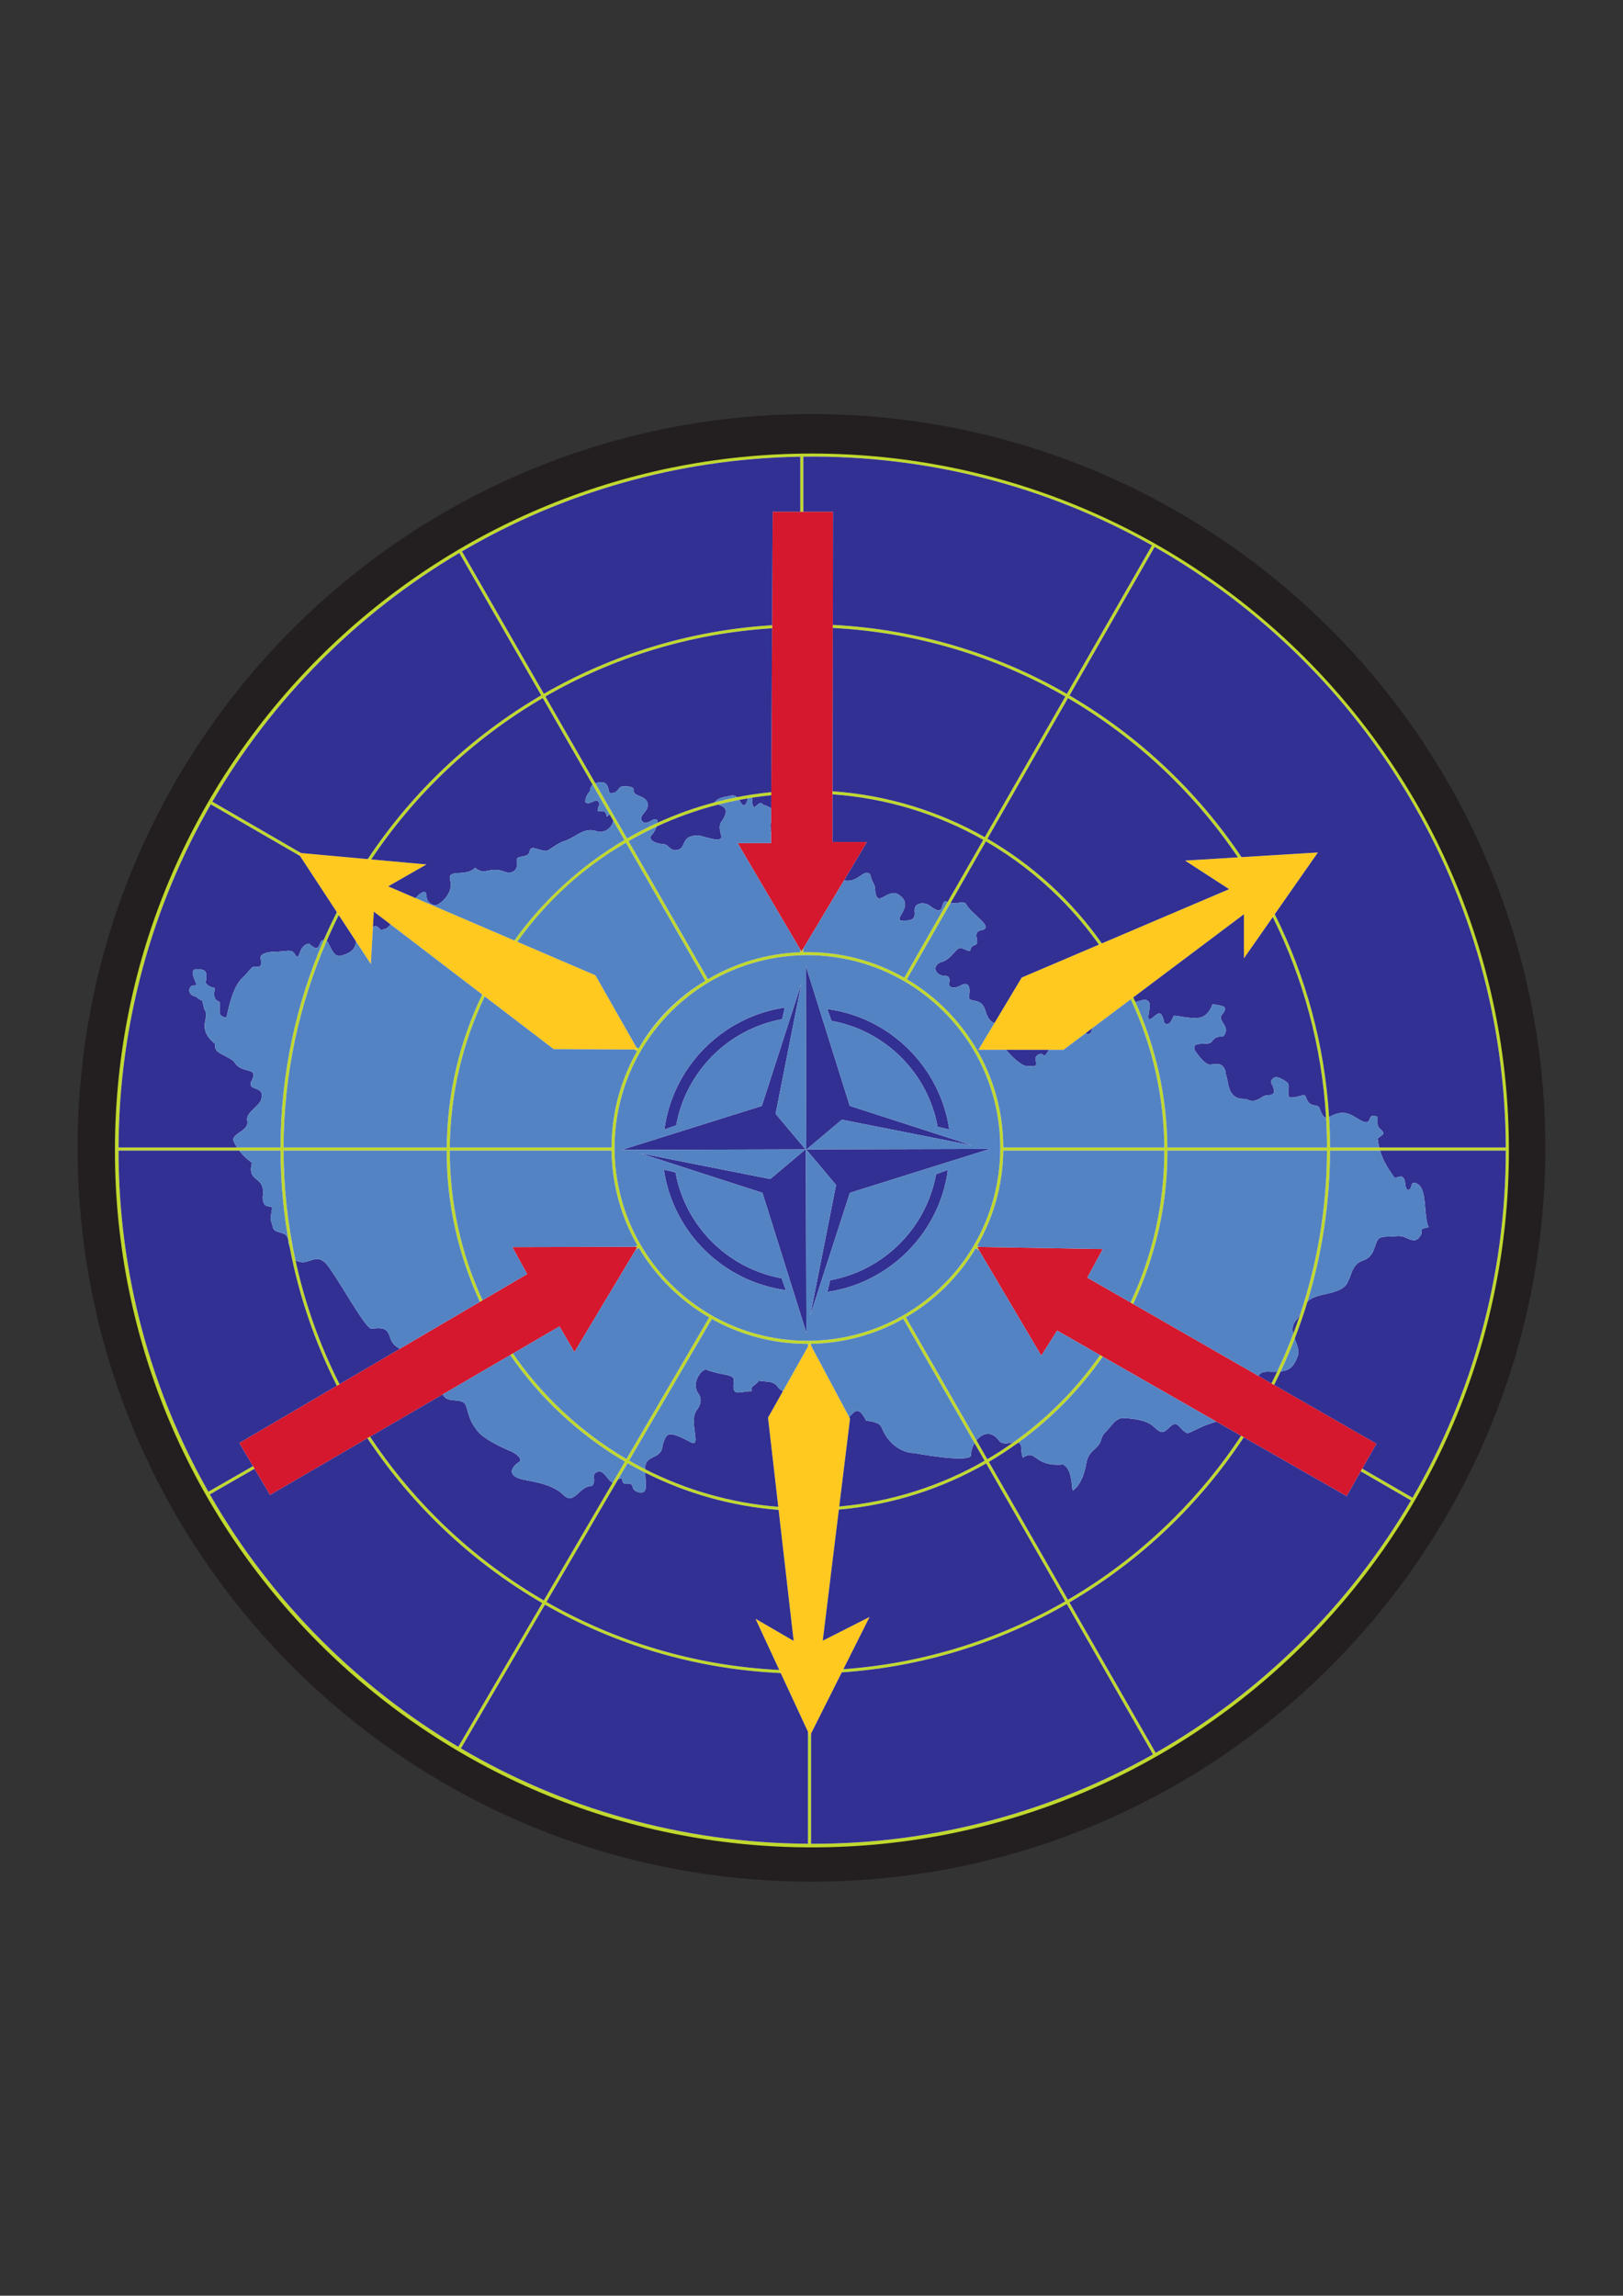 <?xml version="1.0" encoding="UTF-8" standalone="no"?>
<!DOCTYPE svg PUBLIC "-//W3C//DTD SVG 1.1//EN" "http://www.w3.org/Graphics/SVG/1.1/DTD/svg11.dtd">
<svg xmlns="http://www.w3.org/2000/svg" xmlns:xlink="http://www.w3.org/1999/xlink" version="1.1" width="595.22pt" height="842pt" viewBox="0 0 595.22 842">
<rect x="0" y="0" width="595.22" height="842" fill="#333333" stroke="none"/>
<g enable-background="new">
<path transform="matrix(1,0,0,-1,565.474,421.004)" d="M 0 0 C 0 -147.942 -119.919 -267.876 -267.85 -267.887 L -267.889 -267.887 C -415.829 -267.876 -535.748 -147.942 -535.748 0 C -535.748 147.94 -415.818 267.874 -267.87 267.874 C -119.929 267.874 0 147.94 0 0 " fill="#ffffff"/>
<path transform="matrix(1,0,0,-1,283.373,187.673)" d="M 0 0 L 22.143 0 L 21.94 -121.147 L 34.598 -121.147 L 10.557 -161.345 L -12.861 -121.553 L -.616 -121.553 L 0 0 Z M -184.344 -360.66 L -195.635 -341.597 L -90.052 -279.626 L -95.478 -269.739 L -49.581 -269.618 L -72.703 -308.236 L -78.205 -298.827 L -184.344 -360.66 Z M 221.447 -341.835 L 210.502 -361.096 L 104.312 -300.343 L 98.514 -309.562 L 74.937 -269.657 L 121.071 -270.454 L 115.383 -280.934 L 221.447 -341.835 " fill="#d5182d"/>
<path transform="matrix(1,0,0,-1,296.988,492.689)" d="M 0 0 L -15.324 -27.276 L -5.921 -109.155 L -19.917 -101.036 L .032 -143.989 L 21.918 -100.376 L 4.746 -109.092 L 14.754 -27.634 L 0 0 Z M 61.846 107.656 L 93.035 107.631 L 159.21 157.367 L 159.21 141.191 L 186.331 180.016 L 137.624 177.042 L 153.792 166.561 L 77.719 134.148 L 61.846 107.656 Z M -63.137 107.74 L -78.613 134.967 L -154.619 167.598 L -140.568 175.632 L -187.731 179.918 L -160.981 139.097 L -159.901 158.333 L -93.929 107.887 L -63.137 107.74 " fill="#ffc91f"/>
<path transform="matrix(1,0,0,-1,554.3,421.966)" d="M 0 0 C 0 -141.679 -114.856 -256.527 -256.535 -256.527 C -398.214 -256.527 -513.071 -141.679 -513.071 0 C -513.071 141.679 -398.214 256.535 -256.535 256.535 C -114.856 256.535 0 141.679 0 0 Z M -256.852 -70.914 L -256.852 -71.585 L -257.312 -70.723 L -257.975 -71.904 L -257.975 -70.926 C -270.749 -70.976 -282.831 -67.638 -293.239 -61.808 L -323.576 -113.727 C -307.295 -123.096 -288.649 -129.122 -268.881 -130.696 L -268.751 -131.833 C -288.772 -130.272 -307.661 -124.184 -324.143 -114.697 L -353.886 -165.601 C -328.528 -180.116 -299.419 -189.026 -268.51 -190.534 L -267.975 -191.685 C -299.288 -190.254 -328.784 -181.266 -354.453 -166.571 L -385.263 -219.301 C -347.892 -241.291 -304.408 -254.006 -257.975 -254.28 L -257.975 -213.215 L -257.28 -214.712 L -256.852 -213.859 L -256.852 -254.284 C -211.523 -254.473 -168.271 -242.318 -131.455 -221.509 L -131.753 -220.954 L -163.071 -166.33 C -187.669 -180.494 -215.694 -189.376 -245.596 -191.429 L -245.01 -190.26 C -215.531 -188.134 -187.902 -179.332 -163.63 -165.355 L -192.629 -114.775 C -208.799 -124.057 -227.12 -130.015 -246.658 -131.723 L -246.518 -130.583 C -227.235 -128.862 -209.155 -122.965 -193.188 -113.801 L -223.042 -61.752 C -233.069 -67.389 -244.585 -70.69 -256.852 -70.914 Z M -320.65 36.427 L -321.678 37.023 L -320.449 37.017 L -320.949 37.896 L -320.088 37.397 C -314.091 47.548 -305.676 56.089 -295.622 62.237 L -324.743 112.887 C -340.417 103.651 -353.997 91.25 -364.607 76.558 L -365.665 77.012 C -354.94 91.922 -341.186 104.503 -325.302 113.861 L -355.253 165.955 C -380.469 151.243 -401.993 130.955 -418.164 106.752 L -419.435 106.868 C -403.131 131.438 -381.354 152.028 -355.813 166.929 L -385.848 219.169 C -423.29 197.003 -454.527 165.542 -476.426 127.935 L -443.885 109.09 L -445.043 109.195 L -444.273 108.019 L -476.989 126.965 C -498.361 89.888 -510.654 46.918 -510.828 1.089 L -451.424 1.089 C -451.343 32.141 -443.906 61.463 -430.767 87.409 L -430.056 86.324 C -442.936 60.673 -450.22 31.728 -450.301 1.089 L -390.46 1.089 C -390.286 21.179 -385.629 40.199 -377.442 57.199 L -376.53 56.501 C -384.584 39.703 -389.164 20.922 -389.337 1.089 L -330.03 1.089 C -330 13.941 -326.592 26 -320.65 36.427 Z M -259.687 254.474 L -259.687 234.293 L -260.81 234.293 L -260.81 254.46 C -306.021 253.699 -348.358 241.14 -384.883 219.734 L -354.847 167.492 C -329.924 181.839 -301.484 190.762 -271.137 192.655 L -271.143 191.529 C -301.283 189.638 -329.531 180.769 -354.287 166.518 L -324.336 114.424 C -308.491 123.579 -290.568 129.54 -271.448 131.426 L -271.453 130.297 C -290.368 128.414 -308.098 122.509 -323.776 113.45 L -294.663 62.814 C -284.676 68.71 -273.139 72.26 -260.81 72.702 L -260.81 73.697 L -260.37 72.948 L -259.687 74.09 L -259.687 72.733 C -246.272 73.008 -233.606 69.598 -222.674 63.37 L -193.703 113.933 C -210.237 123.323 -229.01 129.211 -248.957 130.619 L -248.955 131.745 C -228.807 130.336 -209.84 124.39 -193.144 114.907 L -163.594 166.481 C -188.955 181.092 -217.934 190.035 -248.855 191.646 L -248.853 192.771 C -217.731 191.159 -188.558 182.159 -163.036 167.455 L -131.896 221.802 L -131.827 221.93 C -169.642 243.22 -213.328 255.058 -259.687 254.474 Z M -195.771 -35.006 L -195.129 -35.378 L -195.989 -35.364 L -195.259 -36.598 L -196.334 -35.976 L -196.485 -35.893 C -202.732 -46.342 -211.545 -55.06 -222.065 -61.193 L -192.218 -113.237 C -175.814 -103.634 -161.702 -90.585 -150.855 -75.066 L -149.876 -75.626 C -160.825 -91.316 -175.083 -104.509 -191.659 -114.211 L -162.66 -164.79 C -148.387 -156.459 -135.289 -146.336 -123.677 -134.724 C -114.525 -125.573 -106.298 -115.497 -99.144 -104.651 L -98.168 -105.209 C -114.502 -129.995 -136.393 -150.76 -162.102 -165.764 L -130.779 -220.397 L -130.439 -220.932 C -91.706 -198.803 -59.384 -166.829 -36.833 -128.355 L -37.102 -128.189 L -55.242 -117.684 L -54.689 -116.709 L -36.541 -127.219 L -36.26 -127.372 C -14.536 -89.928 -2.085 -46.433 -2.06 -.032 C -23.542 -.032 -45.032 -.035 -66.516 -.035 C -66.612 -30.94 -73.992 -60.131 -87.028 -85.982 L -88.004 -85.422 C -75.061 -59.737 -67.735 -30.737 -67.639 -.035 L -126.164 -.035 C -126.029 -19.858 -130.717 -39.302 -138.703 -56.311 L -139.672 -55.754 C -131.72 -38.839 -127.288 -19.972 -127.288 -.035 L -186.354 -.035 C -186.518 -12.728 -189.977 -24.63 -195.914 -34.923 L -195.771 -35.006 Z M -2.066 1.089 C -2.418 94.247 -53.072 177.132 -130.848 221.375 L -162.066 166.89 C -136.62 152.031 -115.11 131.671 -98.979 107.584 L -100.282 107.504 C -107.166 117.702 -115.008 127.201 -123.678 135.871 C -135.28 147.473 -148.366 157.588 -162.624 165.915 L -192.171 114.349 C -175.435 104.655 -161.156 91.5 -150.206 75.946 L -151.268 75.494 C -155.58 81.591 -160.398 87.305 -165.665 92.572 C -173.716 100.623 -182.812 107.629 -192.729 113.374 L -221.703 62.807 C -200.283 50.155 -186.41 27.026 -186.348 1.089 L -127.295 1.089 C -127.464 20.51 -131.859 38.922 -139.604 55.451 L -138.691 56.138 C -130.781 39.324 -126.34 20.65 -126.172 1.089 L -67.639 1.089 C -67.719 31.443 -74.868 60.136 -87.525 85.609 L -86.794 86.655 C -73.831 60.756 -66.596 31.652 -66.516 1.089 C -45.032 1.089 -23.549 1.089 -2.066 1.089 Z M -436.324 -179.776 C -421.357 -194.742 -404.533 -207.85 -386.23 -218.729 L -355.425 -166.009 C -381.192 -151.056 -403.148 -130.324 -419.547 -105.556 L -418.574 -104.989 C -411.473 -115.707 -403.322 -125.669 -394.266 -134.725 C -382.54 -146.452 -369.297 -156.661 -354.858 -165.039 L -325.113 -114.132 C -341.835 -104.317 -356.194 -90.944 -367.165 -75.04 L -366.192 -74.473 C -361.672 -81.015 -356.573 -87.127 -350.968 -92.732 C -343.091 -100.609 -334.215 -107.487 -324.546 -113.162 L -294.214 -61.251 C -304.824 -55.089 -313.703 -46.299 -319.975 -35.757 L -321.182 -36.451 L -320.508 -35.325 L -321.471 -35.327 L -320.539 -34.792 C -326.431 -24.529 -329.861 -12.674 -330.025 -.035 L -389.344 -.035 C -389.344 -19.623 -385.044 -38.247 -377.34 -54.936 L -378.306 -55.503 C -386.06 -38.691 -390.601 -19.544 -390.467 -.035 L -450.3 -.035 C -450.204 -30.855 -442.822 -59.961 -429.787 -85.719 L -430.757 -86.289 C -443.89 -60.363 -451.328 -31.063 -451.424 -.035 L -510.833 -.035 C -510.809 -45.531 -498.837 -88.232 -477.89 -125.177 L -461.538 -115.785 L -460.968 -116.747 L -477.338 -126.151 C -466.068 -145.826 -452.248 -163.852 -436.324 -179.776 Z M -208.186 -49.089 C -180.568 -21.471 -180.565 23.299 -208.184 50.915 C -235.802 78.529 -280.577 78.529 -308.195 50.914 C -335.814 23.298 -335.811 -21.47 -308.192 -49.088 C -280.573 -76.708 -235.806 -76.707 -208.186 -49.089 " fill="#c1d82e"/>
<path transform="matrix(1,0,0,-1,309.29,612.226)" d="M 0 0 C 29.479 2.126 57.108 10.928 81.38 24.905 L 52.381 75.485 C 36.21 66.203 17.89 60.245 -1.648 58.537 L -7.557 10.445 L 9.615 19.161 L 0 0 Z M -11.842 -23.599 L -11.842 -64.024 C 33.487 -64.213 76.739 -52.058 113.555 -31.249 L 113.257 -30.694 L 81.939 23.93 C 57.341 9.766 29.316 .884 -.586 -1.169 L -11.842 -23.599 Z M -12.966 -64.02 L -12.966 -22.955 L -22.965 -1.425 C -54.278 .006 -83.775 8.994 -109.443 23.689 L -140.253 -29.041 C -102.882 -51.031 -59.398 -63.746 -12.966 -64.02 Z M -231.416 318.195 L -198.875 299.35 L -174.425 297.128 C -158.121 321.698 -136.344 342.288 -110.803 357.189 L -140.839 409.429 C -178.28 387.263 -209.517 355.802 -231.416 318.195 Z M -14.677 444.734 L -14.677 424.553 L -3.774 424.553 L -3.843 383.031 C 27.279 381.419 56.452 372.419 81.974 357.715 L 113.113 412.062 L 113.183 412.19 C 75.368 433.48 31.682 445.318 -14.677 444.734 Z M -3.945 322.005 C 16.203 320.596 35.17 314.65 51.866 305.167 L 81.416 356.741 C 56.055 371.352 27.076 380.295 -3.845 381.906 L -3.945 322.005 Z M -15.8 424.553 L -15.8 444.72 C -61.011 443.959 -103.349 431.4 -139.873 409.994 L -109.837 357.752 C -84.914 372.099 -56.474 381.022 -26.127 382.915 L -25.917 424.553 L -15.8 424.553 Z M 114.57 -30.672 C 153.303 -8.543 185.625 23.431 208.177 61.905 L 207.907 62.071 L 189.767 72.576 L 184.586 63.457 L 146.842 85.051 C 130.507 60.265 108.617 39.5 82.908 24.496 L 114.231 -30.137 L 114.57 -30.672 Z M -191.314 10.484 C -176.348 -4.482 -159.524 -17.59 -141.22 -28.469 L -110.415 24.251 C -136.183 39.204 -158.138 59.936 -174.537 84.704 L -210.261 63.893 L -215.959 73.513 L -232.329 64.109 C -221.059 44.434 -207.238 26.408 -191.314 10.484 Z M 84.057 65.492 C 84.057 65.492 86.269 66.48 87.99 71.163 C 89.72 76.095 88.488 77.323 91.939 80.529 C 95.635 83.732 93.66 84.466 96.125 86.938 C 98.597 89.403 100.074 92.601 103.28 92.107 C 106.478 91.866 111.406 91.373 113.871 88.901 C 116.334 86.689 117.077 86.196 119.533 88.66 C 122.005 91.124 122.757 89.403 124.478 87.673 C 126.444 86.196 125.701 86.196 129.896 88.166 C 132.835 89.636 134.408 90.009 136.755 90.822 L 145.866 85.609 C 138.712 74.763 130.484 64.687 121.333 55.536 C 109.721 43.924 96.623 33.801 82.35 25.47 L 53.351 76.049 C 57.08 78.231 60.692 80.591 64.176 83.116 C 65.902 82.381 64.65 81.293 65.814 77.564 C 70.986 81.019 69.509 74.125 80.598 75.099 C 83.062 73.623 83.56 70.91 84.057 65.492 Z M 152.25 107.569 C 152.766 108.626 153.934 109.298 156.511 109.11 C 157.473 109.077 158.328 109.077 159.094 109.113 C 158.415 107.679 157.719 106.253 157.006 104.838 L 152.25 107.569 Z M 160.385 109.221 C 164.082 109.678 165.27 111.339 166.62 114.79 C 167.335 116.937 166.317 119.083 165.524 121.23 C 167.257 125.694 168.826 130.239 170.227 134.857 C 171.263 135.876 172.959 136.738 176.232 137.464 C 185.101 139.19 184.611 141.646 185.598 143.384 C 186.332 144.861 186.822 148.548 190.282 149.776 C 193.978 151.012 194.467 153.725 195.21 155.696 C 195.943 157.915 196.442 158.662 199.649 158.662 C 202.847 158.662 204.079 159.396 206.551 158.168 C 209.015 156.932 210.492 156.932 211.724 159.152 C 212.956 161.122 210.492 161.375 214.677 162.109 C 212.466 166.299 214.677 178.379 209.015 178.379 C 208.517 178.379 208.272 176.902 208.028 176.4 C 207.285 175.417 206.298 175.417 206.053 178.13 C 205.572 182.821 202.847 179.366 201.868 180.589 C 199.849 183.533 197.961 186.338 196.823 190.226 L 242.95 190.228 C 242.925 143.827 230.474 100.332 208.75 62.888 L 208.469 63.041 L 190.321 73.551 L 195.53 82.718 L 157.981 104.278 C 158.805 105.913 159.606 107.56 160.385 109.221 Z M 164.977 122.94 C 164.549 124.658 164.596 126.377 166.122 128.097 C 166.697 128.742 167.13 129.356 167.478 129.94 C 166.689 127.586 165.855 125.252 164.977 122.94 Z M 196.523 191.349 C 196.277 192.366 196.081 193.457 195.943 194.639 C 197.919 196.369 199.159 196.12 196.442 198.588 C 195.708 199.323 195.943 200.804 195.943 202.529 C 191.759 204.5 194.222 199.568 190.771 200.804 C 187.075 202.281 184.611 206.23 178.215 202.529 L 178.14 202.493 C 176.552 228.981 169.588 254.18 158.213 276.911 L 174.029 299.553 L 146.027 297.843 C 129.897 321.93 108.389 342.291 82.944 357.15 L 114.162 411.635 C 191.938 367.392 242.592 284.507 242.944 191.349 L 196.523 191.349 Z M 177.032 202.27 C 176.312 202.389 175.534 203.148 174.755 205.487 C 174.013 207.947 171.059 205.243 169.574 209.93 C 169.084 211.406 167.355 209.676 163.903 209.676 C 162.181 210.411 164.156 213.378 162.924 215.094 C 160.949 216.58 158.485 218.06 157.253 216.339 C 156.021 215.094 157.988 214.36 157.988 211.648 C 156.764 209.676 155.777 211.406 153.304 209.676 C 149.363 207.213 149.119 209.183 146.654 209.183 C 142.959 209.183 141.49 211.897 140.984 215.348 C 140.747 216.58 140.249 218.301 140.249 218.301 C 139.996 221.757 137.524 221.997 137.524 221.997 L 134.326 221.757 C 132.605 221.997 130.629 224.461 128.9 226.934 C 127.431 230.875 133.836 228.41 135.068 230.132 C 137.288 233.094 138.519 231.364 139.507 232.352 C 142.216 235.799 137.035 237.777 138.765 239.988 C 141.49 243.194 139.507 243.194 135.321 243.937 C 135.068 242.452 133.347 239.499 130.875 239.014 C 126.689 238.271 121.271 240.241 121.027 239.499 C 119.533 235.064 117.575 236.785 117.575 237.529 C 117.077 239.988 116.334 241.477 114.369 239.748 C 109.441 235.305 113.626 243.194 111.905 244.924 C 110.545 246.281 108.719 244.837 107.071 244.768 C 106.823 245.313 106.571 245.855 106.317 246.396 L 146.908 276.904 L 146.908 260.728 L 157.484 275.867 C 168.611 253.471 175.48 228.586 177.032 202.27 Z M 94.8 266.205 C 83.851 281.758 69.575 294.915 52.839 304.609 L 82.385 356.175 C 96.644 347.848 109.73 337.733 121.332 326.131 C 130.002 317.461 137.841 307.962 144.725 297.764 L 125.322 296.579 L 141.49 286.098 L 94.8 266.205 Z M 105.644 245.197 C 105.506 245.304 105.371 245.433 105.241 245.588 L 105.404 245.71 L 105.644 245.197 Z M 91.206 235.039 C 91.102 233.195 90.03 232.485 88.848 233.267 L 91.206 235.039 Z M 75.383 227.172 C 74.59 225.749 73.863 224.683 73.442 225.204 C 72.219 226.44 70.244 224.963 70.497 223.727 C 71.231 220.28 69.998 221.263 67.046 221.263 C 65.529 221.263 61.712 224.6 59.683 227.185 L 75.383 227.172 Z M 55.388 236.947 L 55.215 237.043 C 52.506 238.271 52.252 241.718 51.519 242.954 C 49.789 246.401 45.359 244.182 46.101 247.135 C 46.835 251.084 45.114 251.819 43.629 251.084 C 43.629 251.084 39.688 248.612 38.701 251.084 C 39.198 253.296 38.945 254.291 37.224 254.291 C 33.773 254.291 32.043 258.232 36.236 259.46 C 40.177 260.696 41.41 265.379 43.629 264.392 C 48.557 262.173 45.114 264.641 48.312 265.628 C 50.531 266.371 46.835 270.312 50.531 271.046 C 55.957 272.03 46.591 276.965 44.861 280.907 C 43.123 281.772 41.96 280.545 39.354 281.073 L 52.281 303.634 C 62.198 297.889 71.293 290.883 79.345 282.832 C 84.611 277.565 89.431 271.852 93.743 265.754 L 65.417 253.685 L 55.388 236.947 Z M 38.238 281.384 L 38.203 281.396 C 35.494 282.885 37.224 276.712 33.773 278.683 C 32.043 279.43 31.317 280.907 29.089 280.907 C 27.368 280.907 25.883 280.172 26.136 277.709 C 26.625 273.51 22.186 274.995 21.199 274.502 C 18.49 275.488 26.38 280.172 20.211 284.113 C 16.027 286.813 12.077 277.949 11.588 286.573 C 11.588 287.809 10.356 288.797 9.867 291.509 C 7.891 293.48 5.916 289.78 2.718 289.286 C 1.54 289.118 .785 289.166 .278 289.354 L 8.681 303.406 L -3.976 303.406 L -3.947 320.879 C 16 319.471 34.773 313.583 51.307 304.193 L 38.238 281.384 Z M -26.514 306.663 C -26.678 307.379 -26.797 308.23 -26.858 309.247 C -26.943 309.927 -26.764 310.313 -26.494 310.639 L -26.503 308.74 L -26.514 306.663 Z M -26.468 315.721 C -27.606 316.572 -29.128 316.992 -29.576 317.137 C -30.555 319.116 -32.285 315.408 -33.018 316.403 C -33.466 316.996 -33.374 318.578 -33.337 319.685 C -31.058 320.034 -28.76 320.325 -26.444 320.556 L -26.45 319.243 L -26.468 315.721 Z M -33.403 320.811 C -33.429 320.85 -33.463 320.86 -33.508 320.838 C -33.715 320.811 -33.892 320.768 -34.045 320.712 C -35.701 320.451 -37.349 320.16 -38.985 319.837 C -39.55 320.337 -40.306 320.618 -41.406 320.344 C -43.626 319.85 -45.592 319.85 -47.068 318.12 C -47.092 318.066 -47.107 318.015 -47.113 317.966 C -54.376 316.05 -61.392 313.531 -68.108 310.467 C -68.045 311.327 -68.393 311.905 -69.507 311.719 C -71.473 310.724 -72.696 309.749 -73.692 310.977 C -75.414 312.213 -72.46 314.433 -71.963 315.661 C -70.486 320.838 -77.144 319.601 -76.891 322.314 C -76.646 324.031 -79.852 323.791 -80.84 323.791 C -82.805 323.791 -82.316 321.086 -85.523 321.327 C -86.502 321.58 -85.523 326.01 -89.709 325.268 C -90.198 325.186 -90.613 325.07 -90.966 324.93 L -109.277 356.778 C -84.521 371.029 -56.274 379.898 -26.133 381.789 L -26.418 325.608 L -26.438 321.685 C -28.778 321.454 -31.1 321.162 -33.403 320.811 Z M -35.038 319.413 C -35.194 318.797 -35.282 318.067 -35.736 317.386 C -36.984 316.132 -37.372 317.552 -38.184 318.848 C -37.14 319.048 -36.091 319.237 -35.038 319.413 Z M -45.939 317.112 C -44.167 316.524 -41.351 315.774 -44.605 310.977 C -47.068 307.779 -42.132 303.829 -47.068 304.324 C -49.786 304.813 -51.499 305.559 -53.237 305.8 C -60.384 305.8 -56.933 300.623 -61.608 300.383 C -63.836 300.383 -64.072 302.594 -66.047 302.594 C -70.486 303.087 -71.473 304.813 -70.233 306.041 C -69.69 306.589 -68.902 307.865 -68.452 309.072 C -61.276 312.406 -53.749 315.11 -45.939 317.112 Z M -91.936 324.372 C -92.809 323.651 -92.915 322.705 -92.915 322.061 C -92.915 322.061 -94.637 320.344 -94.637 318.12 C -93.16 316.154 -89.953 320.838 -89.464 317.137 C -91.683 311.96 -87.244 317.137 -86.755 312.703 C -86.312 313.036 -85.968 313.318 -85.696 313.52 L -84.342 311.165 C -84.763 309.164 -86.977 306.115 -91.193 307.53 C -95.126 308.754 -98.83 304.813 -102.037 303.829 C -104.99 303.087 -108.197 299.881 -109.185 300.129 C -112.88 300.623 -114.602 302.353 -115.092 299.881 C -115.581 297.176 -120.273 298.906 -119.783 296.434 C -119.041 293.969 -120.771 291.257 -124.222 292.492 C -129.884 294.704 -131.361 290.762 -135.057 293.969 C -138.508 290.273 -145.411 293.969 -144.179 289.286 C -142.702 284.602 -148.373 279.919 -149.85 280.172 C -154.533 281.396 -151.825 285.59 -154.035 285.096 C -155.238 284.558 -156.148 283.725 -156.871 282.82 L -166.921 287.135 L -152.871 295.169 L -173.154 297.012 C -156.983 321.215 -135.459 341.503 -110.244 356.215 L -91.936 324.372 Z M -166.104 273.206 C -166.812 272.008 -167.948 271.127 -169.815 271.295 C -171.107 272.913 -171.87 272.722 -172.522 272.193 L -172.203 277.87 L -166.104 273.206 Z M -178.698 266.896 C -178.93 264.695 -180.04 262.698 -184.355 261.679 C -187.151 260.822 -188.26 265.959 -189.476 267.122 C -188.083 270.322 -186.606 273.478 -185.046 276.584 L -178.698 266.896 Z M -190.543 267.486 C -192.75 267.699 -191.326 261.745 -195.941 266.122 C -200.127 265.628 -199.139 258.975 -201.114 262.173 C -202.346 264.392 -204.067 263.156 -208.506 263.156 C -210.235 263.156 -214.177 262.662 -213.687 260.696 C -212.945 255.768 -215.408 258.473 -216.64 257.498 C -217.628 256.756 -218.615 255.275 -219.603 254.291 C -223.788 251.084 -225.274 243.194 -226.252 239.014 C -229.214 239.254 -228.725 241.477 -228.725 241.477 L -228.725 244.671 C -228.725 245.165 -231.678 244.671 -230.446 249.849 C -230.446 249.849 -232.91 250.102 -233.897 251.819 C -232.91 256.503 -234.395 256.503 -236.606 256.756 C -241.29 257.245 -236.116 250.591 -237.586 250.836 C -240.547 251.084 -240.8 247.135 -237.349 246.642 C -234.395 243.937 -235.619 247.135 -234.395 242.212 C -231.923 238.764 -237.586 235.305 -230.446 229.398 C -230.691 225.697 -227.982 226.191 -223.544 222.985 C -220.581 217.567 -213.687 221.757 -217.384 215.094 C -217.873 211.897 -212.202 214.111 -213.434 209.183 C -214.177 206.23 -219.358 204.26 -218.615 201.053 C -217.873 197.606 -223.788 196.614 -223.788 194.15 C -223.4 193.138 -222.9 192.201 -222.346 191.349 L -265.818 191.349 C -265.644 237.178 -253.351 280.148 -231.979 317.225 L -199.263 298.279 L -185.757 277.669 C -187.448 274.33 -189.044 270.934 -190.543 267.486 Z M -221.553 190.225 C -219.395 187.403 -216.885 185.766 -216.885 185.766 C -218.86 177.889 -211.712 181.585 -212.945 173.193 C -212.945 167.526 -208.506 171.475 -209.738 168.02 C -209.991 163.835 -210.48 166.539 -209.249 162.358 C -209.004 159.152 -203.333 161.375 -203.578 156.692 C -203.578 156.692 -203.408 156.006 -203.068 154.912 C -199.672 136.922 -193.774 119.816 -185.748 103.971 L -221.551 82.956 L -216.529 74.475 L -232.88 65.083 C -253.827 102.028 -265.799 144.729 -265.823 190.225 L -221.553 190.225 Z M -200.927 150.013 C -195.57 147.012 -193.335 154.742 -188.051 146.582 C -183.123 139.434 -174.988 124.65 -173.013 124.891 C -164.144 126.127 -168.33 120.95 -163.402 117.988 C -163.125 117.83 -162.878 117.677 -162.652 117.527 L -184.777 104.54 C -191.977 118.769 -197.452 134.018 -200.927 150.013 Z M -146.856 100.83 C -145.462 97.017 -139.354 100.227 -138.264 96.297 C -136.787 90.88 -136.289 90.136 -133.825 86.938 C -132.104 84.96 -127.42 82.255 -122.736 80.276 C -120.517 79.542 -117.319 77.074 -118.796 76.095 C -122.492 73.623 -122.492 71.163 -118.796 69.927 C -115.834 68.939 -107.21 68.45 -102.771 64.015 C -98.586 59.825 -97.1 67.222 -92.172 67.222 C -90.206 69.682 -92.915 71.163 -90.206 72.387 C -87.854 73.46 -86.24 68.775 -84.563 68.496 L -109.848 25.221 C -124.287 33.599 -137.53 43.808 -149.256 55.535 C -158.312 64.591 -166.463 74.553 -173.564 85.271 L -146.856 100.83 Z M -82.66 69.528 C -79.951 71.288 -82.234 67.74 -79.363 67.956 C -75.911 68.45 -78.856 65.492 -74.426 64.758 C -71.742 64.758 -72.508 67.201 -72.67 72.08 C -57.783 64.587 -41.192 59.787 -23.741 58.426 L -18.223 10.382 L -32.22 18.501 L -23.5 -.274 C -54.409 1.234 -83.518 10.144 -108.876 24.659 L -82.66 69.528 Z M -72.695 73.353 L -72.696 73.623 C -72.696 79.04 -66.536 76.589 -66.3 82.255 C -64.815 86.196 -65.059 88.166 -55.946 83.243 C -51.752 81.019 -56.933 91.124 -53.726 95.069 C -51.017 98.77 -52.984 100.74 -53.726 101.976 C -55.448 106.398 -51.263 110.347 -50.275 109.858 C -44.605 107.642 -39.676 108.377 -40.166 105.663 C -40.908 99.503 -38.445 101.976 -33.508 101.976 C -34.504 103.693 -32.285 103.946 -30.808 105.917 C -29.82 105.174 -26.124 106.158 -24.394 103.946 C -23.647 102.948 -22.9 102.328 -22.188 101.94 L -27.626 92.261 L -23.871 59.563 C -41.302 60.952 -57.861 65.802 -72.695 73.353 Z M 2.127 92.511 C 4.128 94.448 5.41 96.927 8.39 91.124 C 8.39 91.124 13.309 90.88 14.051 88.66 C 16.516 82.255 21.95 79.294 25.883 79.294 C 25.883 79.294 46.835 75.352 46.835 78.559 C 46.835 80.037 47.319 81.596 48.113 82.926 L 51.822 76.459 C 35.855 67.295 17.774 61.398 -1.508 59.677 L 2.452 91.903 L 2.127 92.511 Z M 48.821 83.947 C 50.936 86.582 54.362 87.658 57.189 83.732 C 58.258 82.312 60.719 82.935 62.384 83.214 C 59.284 81.017 56.085 78.95 52.792 77.023 L 48.821 83.947 Z M -4.353 237.798 C 15.385 234.246 30.996 218.668 34.574 198.939 L 38.853 197.948 C 35.477 220.896 17.14 239.06 -5.906 242.152 L -4.353 237.798 Z M -22.639 143.388 C -42.368 146.933 -57.979 162.519 -61.557 182.239 L -65.835 183.23 C -62.461 160.282 -44.123 142.127 -21.078 139.034 L -22.639 143.388 Z M 34 181.581 C 30.456 161.843 14.87 146.241 -4.859 142.662 L -5.846 138.375 C 17.106 141.755 35.266 160.092 38.354 183.138 L 34 181.581 Z M -61.296 199.479 C -57.751 219.217 -42.166 234.819 -22.436 238.406 L -21.449 242.684 C -44.402 239.304 -62.553 220.967 -65.65 197.922 L -61.296 199.479 Z M -81.27 190.479 L -29.913 206.589 L -15.357 251.625 L -24.833 203.712 L -13.863 190.652 L -81.27 190.479 Z M 53.755 190.833 L 2.398 174.724 L -12.158 129.688 L -2.682 177.602 L -13.652 190.661 L 53.755 190.833 Z M -13.559 123.364 L -29.676 174.724 L -74.705 189.276 L -26.799 179.796 L -13.745 190.775 L -13.559 123.364 Z M -13.762 257.983 L 2.348 206.63 L 47.384 192.07 L -.53 201.55 L -13.593 190.572 L -13.762 257.983 " fill="#323092"/>
<path transform="matrix(1,0,0,-1,393.347,546.733)" d="M 0 0 C -.498 5.418 -.996 8.13 -3.46 9.607 C -14.548 8.632 -13.071 15.527 -18.244 12.071 C -19.407 15.801 -18.156 16.889 -19.883 17.624 C -7.883 26.322 2.59 36.981 11.076 49.142 L 52.697 25.33 C 50.351 24.517 48.777 24.144 45.838 22.674 C 41.644 20.704 42.387 20.704 40.42 22.181 C 38.699 23.911 37.948 25.632 35.476 23.168 C 33.02 20.704 32.277 21.197 29.813 23.409 C 27.349 25.881 22.421 26.374 19.223 26.615 C 16.016 27.109 14.54 23.911 12.067 21.446 C 9.603 18.974 11.577 18.24 7.881 15.037 C 4.43 11.83 5.663 10.602 3.933 5.67 C 2.211 .988 0 0 0 0 Z M -50.057 116.089 L -45.703 117.646 C -48.791 94.6 -66.951 76.263 -89.904 72.883 L -88.917 77.17 C -69.187 80.749 -53.602 96.351 -50.057 116.089 Z M -21.673 17.722 C -23.338 17.443 -25.8 16.819 -26.868 18.24 C -29.695 22.166 -33.121 21.09 -35.236 18.455 L -61.113 63.575 C -50.592 69.708 -41.78 78.426 -35.533 88.874 L -35.381 88.791 L -34.307 88.169 L -11.46 49.499 L -5.663 58.718 L 10.097 49.702 C 1.427 37.298 -9.329 26.472 -21.673 17.722 Z M -35.944 17.434 C -36.738 16.104 -37.222 14.545 -37.222 13.067 C -37.222 9.86 -58.175 13.801 -58.175 13.801 C -62.107 13.801 -67.542 16.763 -70.006 23.168 C -70.749 25.387 -75.668 25.632 -75.668 25.632 C -78.647 31.435 -79.93 28.955 -81.931 27.019 L -95.9 53.183 L -95.9 53.854 C -83.633 54.078 -72.116 57.379 -62.089 63.016 L -35.944 17.434 Z M -96.36 54.045 L -106.246 36.448 C -106.957 36.836 -107.705 37.456 -108.452 38.454 C -110.182 40.666 -113.878 39.682 -114.865 40.425 C -116.342 38.454 -118.561 38.201 -117.566 36.484 C -122.502 36.484 -124.966 34.011 -124.224 40.171 C -123.734 42.885 -128.662 42.15 -134.333 44.366 C -135.32 44.855 -139.505 40.906 -137.784 36.484 C -137.042 35.248 -135.075 33.278 -137.784 29.576 C -140.99 25.632 -135.81 15.527 -140.004 17.751 C -149.117 22.674 -148.872 20.704 -150.358 16.763 C -150.593 11.097 -156.754 13.548 -156.754 8.13 L -156.753 7.861 C -158.742 8.873 -160.699 9.933 -162.624 11.04 L -132.287 62.96 C -121.879 57.13 -109.797 53.791 -97.023 53.842 L -97.023 52.864 L -96.36 54.045 Z M -156.727 6.589 C -156.565 1.709 -155.799 -.734 -158.483 -.734 C -162.914 0 -159.969 2.958 -163.42 2.464 C -166.291 2.248 -164.008 5.795 -166.717 4.035 L -163.191 10.071 C -161.075 8.853 -158.919 7.692 -156.727 6.589 Z M -168.62 3.004 C -170.297 3.283 -171.911 7.968 -174.264 6.894 C -176.973 5.67 -174.264 4.19 -176.23 1.73 C -181.158 1.73 -182.643 -5.667 -186.829 -1.477 C -191.267 2.958 -199.892 3.447 -202.853 4.435 C -206.549 5.67 -206.549 8.13 -202.853 10.602 C -201.377 11.582 -204.575 14.05 -206.794 14.784 C -211.477 16.763 -216.161 19.467 -217.882 21.446 C -220.346 24.644 -220.844 25.387 -222.321 30.804 C -223.411 34.735 -229.519 31.525 -230.914 35.338 L -206.213 49.728 C -195.242 33.824 -180.882 20.451 -164.161 10.636 L -168.62 3.004 Z M -205.239 50.295 L -188.179 60.234 L -182.677 50.825 L -160.23 88.317 L -159.022 89.01 C -152.751 78.469 -143.871 69.679 -133.262 63.517 L -163.594 11.606 C -173.262 17.281 -182.139 24.158 -190.016 32.036 C -195.621 37.641 -200.72 43.753 -205.239 50.295 Z M -159.555 89.443 L -205.452 89.322 L -200.026 79.435 L -216.388 69.832 C -224.092 86.521 -228.392 105.145 -228.392 124.733 L -169.072 124.733 C -168.909 112.094 -165.478 100.239 -159.587 89.976 L -160.519 89.441 L -159.555 89.443 Z M -217.354 69.265 L -246.71 52.035 C -246.935 52.184 -247.183 52.338 -247.459 52.496 C -252.387 55.458 -248.202 60.635 -257.071 59.399 C -259.046 59.158 -267.18 73.942 -272.108 81.09 C -277.392 89.249 -279.628 81.52 -284.984 84.521 C -287.801 97.484 -289.305 110.937 -289.348 124.733 L -229.515 124.733 C -229.648 105.223 -225.108 86.077 -217.354 69.265 Z M -287.127 89.424 C -287.466 90.516 -287.635 91.199 -287.635 91.199 C -287.391 95.883 -293.061 93.66 -293.306 96.866 C -294.538 101.047 -294.049 98.343 -293.795 102.528 C -292.563 105.983 -297.002 102.034 -297.002 107.701 C -295.77 116.093 -302.918 112.397 -300.942 120.274 C -300.942 120.274 -303.453 121.911 -305.611 124.733 L -290.471 124.733 C -290.434 112.67 -289.287 100.868 -287.127 89.424 Z M -306.404 125.857 C -306.958 126.709 -307.458 127.646 -307.846 128.658 C -307.846 131.122 -301.93 132.114 -302.672 135.561 C -303.415 138.768 -298.234 140.738 -297.491 143.691 C -296.26 148.619 -301.93 146.404 -301.441 149.602 C -297.744 156.265 -304.639 152.075 -307.601 157.493 C -312.039 160.699 -314.748 160.205 -314.503 163.906 C -321.643 169.813 -315.98 173.272 -318.453 176.72 C -319.676 181.643 -318.453 178.445 -321.406 181.15 C -324.857 181.643 -324.604 185.592 -321.643 185.343 C -320.174 185.099 -325.347 191.752 -320.664 191.264 C -318.453 191.01 -316.967 191.01 -317.955 186.327 C -316.967 184.61 -314.503 184.357 -314.503 184.357 C -315.736 179.179 -312.782 179.673 -312.782 179.179 L -312.782 175.985 C -312.782 175.985 -313.271 173.762 -310.309 173.522 C -309.331 177.702 -307.846 185.592 -303.66 188.799 C -302.672 189.782 -301.685 191.264 -300.698 192.006 C -299.466 192.98 -297.002 190.276 -297.744 195.204 C -298.234 197.17 -294.293 197.664 -292.563 197.664 C -288.124 197.664 -286.403 198.9 -285.172 196.68 C -283.196 193.482 -284.184 200.136 -279.998 200.63 C -275.383 196.252 -276.807 202.208 -274.6 201.993 C -284.745 178.654 -290.401 152.912 -290.472 125.857 L -306.404 125.857 Z M -273.533 201.629 C -272.317 200.466 -271.208 195.33 -268.412 196.187 C -264.098 197.206 -262.987 199.203 -262.755 201.404 L -257.341 193.142 L -256.579 206.701 C -255.928 207.23 -255.164 207.421 -253.873 205.803 C -252.006 205.635 -250.869 206.515 -250.161 207.714 L -216.489 181.966 C -224.677 164.967 -229.334 145.947 -229.508 125.857 L -289.348 125.857 C -289.278 152.785 -283.642 178.405 -273.533 201.629 Z M -215.577 181.269 L -190.289 161.932 L -160.726 161.791 L -159.698 161.195 C -165.64 150.768 -169.047 138.709 -169.078 125.857 L -228.385 125.857 C -228.212 145.69 -223.631 164.471 -215.577 181.269 Z M -204.713 201.78 L -240.929 217.328 C -240.205 218.233 -239.296 219.065 -238.093 219.604 C -235.882 220.098 -238.59 215.903 -233.907 214.68 C -232.43 214.427 -226.76 219.11 -228.237 223.794 C -229.469 228.477 -222.565 224.781 -219.114 228.477 C -215.418 225.27 -213.942 229.212 -208.279 227 C -204.828 225.764 -203.098 228.477 -203.841 230.941 C -204.33 233.414 -199.638 231.684 -199.149 234.388 C -198.659 236.86 -196.938 235.13 -193.242 234.637 C -192.254 234.388 -189.048 237.595 -186.094 238.337 C -182.888 239.321 -179.183 243.262 -175.251 242.038 C -171.034 240.623 -168.82 243.672 -168.4 245.673 L -164.35 238.629 C -180.234 229.271 -193.988 216.69 -204.713 201.78 Z M -169.754 248.028 C -170.026 247.825 -170.369 247.543 -170.813 247.211 C -171.302 251.645 -175.741 246.468 -173.521 251.645 C -174.011 255.345 -177.217 250.662 -178.694 252.628 C -178.694 254.852 -176.973 256.569 -176.973 256.569 C -176.973 257.213 -176.867 258.158 -175.993 258.88 L -169.754 248.028 Z M -175.023 259.438 C -174.671 259.578 -174.256 259.694 -173.766 259.776 C -169.58 260.518 -170.559 256.088 -169.58 255.834 C -166.374 255.594 -166.863 258.299 -164.897 258.299 C -163.909 258.299 -160.703 258.539 -160.948 256.822 C -161.201 254.109 -154.543 255.345 -156.02 250.169 C -156.518 248.941 -159.471 246.721 -157.75 245.485 C -156.754 244.257 -155.53 245.232 -153.564 246.227 C -152.451 246.412 -152.102 245.835 -152.166 244.975 C -156.007 243.223 -159.75 241.291 -163.384 239.192 L -175.023 259.438 Z M -152.509 243.58 C -152.959 242.373 -153.747 241.097 -154.29 240.549 C -155.53 239.321 -154.543 237.595 -150.104 237.101 C -148.13 237.101 -147.893 234.89 -145.665 234.89 C -140.99 235.13 -144.442 240.308 -137.295 240.308 C -135.556 240.067 -133.844 239.321 -131.126 238.831 C -126.189 238.337 -131.126 242.287 -128.662 245.485 C -125.409 250.28 -128.222 251.031 -129.995 251.619 C -127.44 252.274 -124.854 252.854 -122.241 253.356 C -121.429 252.06 -121.042 250.64 -119.793 251.894 C -119.339 252.575 -119.251 253.305 -119.096 253.921 C -118.53 254.015 -117.963 254.106 -117.395 254.193 C -117.431 253.086 -117.524 251.504 -117.076 250.911 C -116.342 249.915 -114.612 253.624 -113.633 251.645 C -113.185 251.5 -111.663 251.08 -110.526 250.229 L -110.551 245.147 C -110.821 244.821 -111 244.435 -110.915 243.755 C -110.854 242.738 -110.735 241.887 -110.572 241.171 L -110.59 237.508 L -122.835 237.508 L -99.858 198.465 L -99.858 197.469 C -112.187 197.027 -123.724 193.478 -133.711 187.582 L -162.824 238.218 C -159.476 240.152 -156.035 241.942 -152.509 243.58 Z M -131.171 252.474 C -131.164 252.522 -131.149 252.573 -131.126 252.628 C -129.649 254.358 -127.683 254.358 -125.463 254.852 C -124.363 255.126 -123.608 254.845 -123.042 254.345 C -125.783 253.805 -128.493 253.18 -131.171 252.474 Z M -118.105 255.219 C -117.951 255.276 -117.774 255.319 -117.566 255.345 C -117.521 255.368 -117.487 255.358 -117.46 255.319 L -118.105 255.219 Z M -98.734 198.858 L -83.78 223.862 C -83.272 223.674 -82.517 223.626 -81.339 223.794 C -78.141 224.288 -76.166 227.988 -74.191 226.017 C -73.702 223.304 -72.47 222.317 -72.47 221.081 C -71.981 212.456 -68.031 221.321 -63.846 218.621 C -57.677 214.68 -65.567 209.996 -62.858 209.009 C -61.872 209.503 -57.433 208.017 -57.922 212.216 C -58.175 214.68 -56.69 215.414 -54.968 215.414 C -52.741 215.414 -52.015 213.938 -50.285 213.191 C -46.833 211.22 -48.563 217.393 -45.854 215.903 L -45.819 215.891 L -61.722 188.137 C -72.654 194.366 -85.32 197.776 -98.734 197.501 L -98.734 198.858 Z M -44.704 215.581 C -42.097 215.053 -40.935 216.28 -39.196 215.414 C -37.467 211.473 -28.1 206.537 -33.526 205.554 C -37.222 204.82 -33.526 200.879 -35.745 200.136 C -38.943 199.149 -35.501 196.68 -40.429 198.9 C -42.648 199.887 -43.88 195.204 -47.821 193.968 C -52.015 192.74 -50.285 188.799 -46.833 188.799 C -45.112 188.799 -44.859 187.804 -45.357 185.592 C -44.37 183.12 -40.429 185.592 -40.429 185.592 C -38.943 186.327 -37.222 185.592 -37.956 181.643 C -38.699 178.69 -34.268 180.909 -32.539 177.462 C -31.805 176.225 -31.552 172.778 -28.843 171.551 L -28.669 171.455 L -34.514 161.701 L -24.374 161.692 C -22.345 159.108 -18.528 155.771 -17.012 155.771 C -14.059 155.771 -12.827 154.788 -13.56 158.235 C -13.814 159.471 -11.839 160.948 -10.615 159.712 C -10.195 159.19 -9.467 160.257 -8.675 161.68 L -3.324 161.676 L 4.791 167.775 C 5.973 166.992 7.044 167.703 7.148 169.547 L 21.184 180.096 C 21.314 179.941 21.448 179.813 21.586 179.707 C 29.183 163.309 33.49 145.077 33.658 125.857 L -25.396 125.857 C -25.458 151.794 -39.331 174.923 -60.75 187.575 L -44.704 215.581 Z M 23.014 179.277 C 24.661 179.346 26.488 180.789 27.848 179.432 C 29.569 177.702 25.383 169.813 30.311 174.255 C 32.277 175.985 33.02 174.495 33.518 172.036 C 33.518 171.293 35.476 169.572 36.969 174.006 C 37.214 174.749 42.632 172.778 46.817 173.522 C 49.289 174.006 51.011 176.96 51.264 178.445 C 55.45 177.702 57.433 177.702 54.707 174.495 C 52.978 172.285 58.159 170.306 55.45 166.859 C 54.462 165.872 53.231 167.602 51.011 164.64 C 49.779 162.918 43.374 165.383 44.843 161.442 C 46.572 158.969 48.547 156.505 50.268 156.265 L 53.466 156.505 C 53.466 156.505 55.939 156.265 56.192 152.809 C 56.192 152.809 56.69 151.088 56.926 149.856 C 57.433 146.404 58.901 143.691 62.597 143.691 C 65.061 143.691 65.306 141.721 69.247 144.184 C 71.719 145.914 72.707 144.184 73.93 146.155 C 73.93 148.868 71.963 149.602 73.196 150.847 C 74.428 152.568 76.891 151.088 78.867 149.602 C 80.098 147.885 78.124 144.919 79.845 144.184 C 83.297 144.184 85.026 145.914 85.516 144.438 C 87.002 139.751 89.955 142.455 90.697 139.995 C 91.477 137.653 92.257 136.894 92.977 136.778 C 93.19 133.163 93.304 129.522 93.313 125.857 L 34.781 125.857 C 34.617 144.788 30.452 162.889 23.014 179.277 Z M 94.088 137.004 L 94.157 137.037 C 100.553 140.738 103.018 136.788 106.714 135.312 C 110.165 134.075 107.701 139.007 111.886 137.037 C 111.886 135.312 111.65 133.831 112.385 133.096 C 115.101 130.628 113.861 130.877 111.886 129.147 C 112.023 127.964 112.22 126.874 112.466 125.857 L 94.437 125.857 C 94.427 129.595 94.309 133.312 94.088 137.004 Z M 112.766 124.734 C 113.904 120.846 115.791 118.041 117.81 115.097 C 118.789 113.873 121.515 117.329 121.996 112.638 C 122.24 109.924 123.227 109.924 123.971 110.908 C 124.215 111.41 124.46 112.886 124.957 112.886 C 130.62 112.886 128.409 100.807 130.62 96.616 C 126.434 95.883 128.899 95.63 127.666 93.66 C 126.434 91.439 124.957 91.439 122.494 92.676 C 120.022 93.904 118.789 93.169 115.591 93.169 C 112.385 93.169 111.886 92.423 111.152 90.204 C 110.409 88.233 109.92 85.52 106.224 84.284 C 102.765 83.056 102.275 79.369 101.541 77.892 C 100.553 76.153 101.043 73.698 92.174 71.972 C 88.902 71.246 87.206 70.385 86.17 69.365 C 91.49 86.894 94.376 105.481 94.436 124.733 L 112.766 124.734 Z M 83.421 64.448 C 83.072 63.864 82.639 63.25 82.065 62.605 C 80.539 60.885 80.491 59.168 80.919 57.45 C 79.135 52.749 77.17 48.137 75.035 43.621 C 74.269 43.584 73.414 43.585 72.454 43.618 C 69.877 43.806 68.709 43.134 68.193 42.077 L 22.25 68.457 C 30.235 85.466 34.924 104.91 34.788 124.733 L 93.313 124.733 C 93.247 103.662 89.776 83.394 83.421 64.448 Z M 81.466 55.74 C 82.259 53.592 83.278 51.446 82.563 49.298 C 81.213 45.847 80.025 44.186 76.328 43.728 C 78.172 47.661 79.886 51.667 81.466 55.74 Z M 21.28 69.014 L 5.409 78.127 L 11.097 88.607 L -35.037 89.404 L -34.177 89.389 L -34.819 89.761 L -34.962 89.845 C -29.025 100.138 -25.566 112.039 -25.401 124.733 L 33.665 124.733 C 33.665 104.796 29.233 85.928 21.28 69.014 Z M -47.234 75.679 C -19.615 103.297 -19.612 148.067 -47.232 175.683 C -74.85 203.297 -119.625 203.297 -147.242 175.682 C -174.862 148.066 -174.859 103.298 -147.24 75.679 C -119.621 48.06 -74.853 48.06 -47.234 75.679 Z M -106.696 77.896 L -105.135 73.542 C -128.181 76.634 -146.518 94.79 -149.893 117.738 L -145.615 116.747 C -142.037 97.027 -126.426 81.441 -106.696 77.896 Z M -145.354 133.987 L -149.708 132.43 C -146.61 155.475 -128.459 173.812 -105.507 177.192 L -106.494 172.914 C -126.223 169.327 -141.809 153.725 -145.354 133.987 Z M -30.303 125.341 L -81.66 109.232 L -96.216 64.196 L -86.74 112.11 L -97.642 125.088 L -97.651 125.08 L -97.651 125.099 L -97.71 125.169 L -97.651 125.169 L -97.819 192.491 L -81.71 141.138 L -36.673 126.578 L -84.587 136.058 L -97.545 125.169 L -30.303 125.341 Z M -165.327 124.987 L -113.97 141.097 L -99.414 186.133 L -108.89 138.219 L -97.932 125.174 L -97.802 125.283 L -97.617 57.871 L -113.734 109.232 L -158.763 123.784 L -110.856 114.304 L -97.949 125.16 L -165.327 124.987 Z M -88.41 172.306 L -89.963 176.66 C -66.917 173.568 -48.58 155.404 -45.205 132.455 L -49.483 133.447 C -53.061 153.176 -68.672 168.754 -88.41 172.306 Z M -203.655 201.326 C -192.888 216.258 -179.651 228.425 -163.79 237.655 L -134.67 187.005 C -144.981 180.783 -153.151 172.518 -159.136 162.165 L -159.996 162.664 L -174.973 189.012 L -203.655 201.326 " fill="#5483c3"/>
<path transform="matrix(1,0,0,-1,566.734,421.004)" d="M 0 0 C 0 -148.638 -120.483 -269.136 -269.11 -269.147 L -269.149 -269.147 C -417.784 -269.136 -538.268 -148.638 -538.268 0 C -538.268 148.636 -417.773 269.134 -269.13 269.134 C -120.493 269.134 0 148.636 0 0 Z M -13.355 -.962 C -13.355 140.21 -127.799 254.656 -268.969 254.656 C -410.139 254.656 -524.583 140.21 -524.583 -.962 C -524.583 -142.134 -410.139 -256.572 -268.969 -256.572 C -127.799 -256.572 -13.355 -142.134 -13.355 -.962 " fill="#231f20"/>
</g>
</svg>
